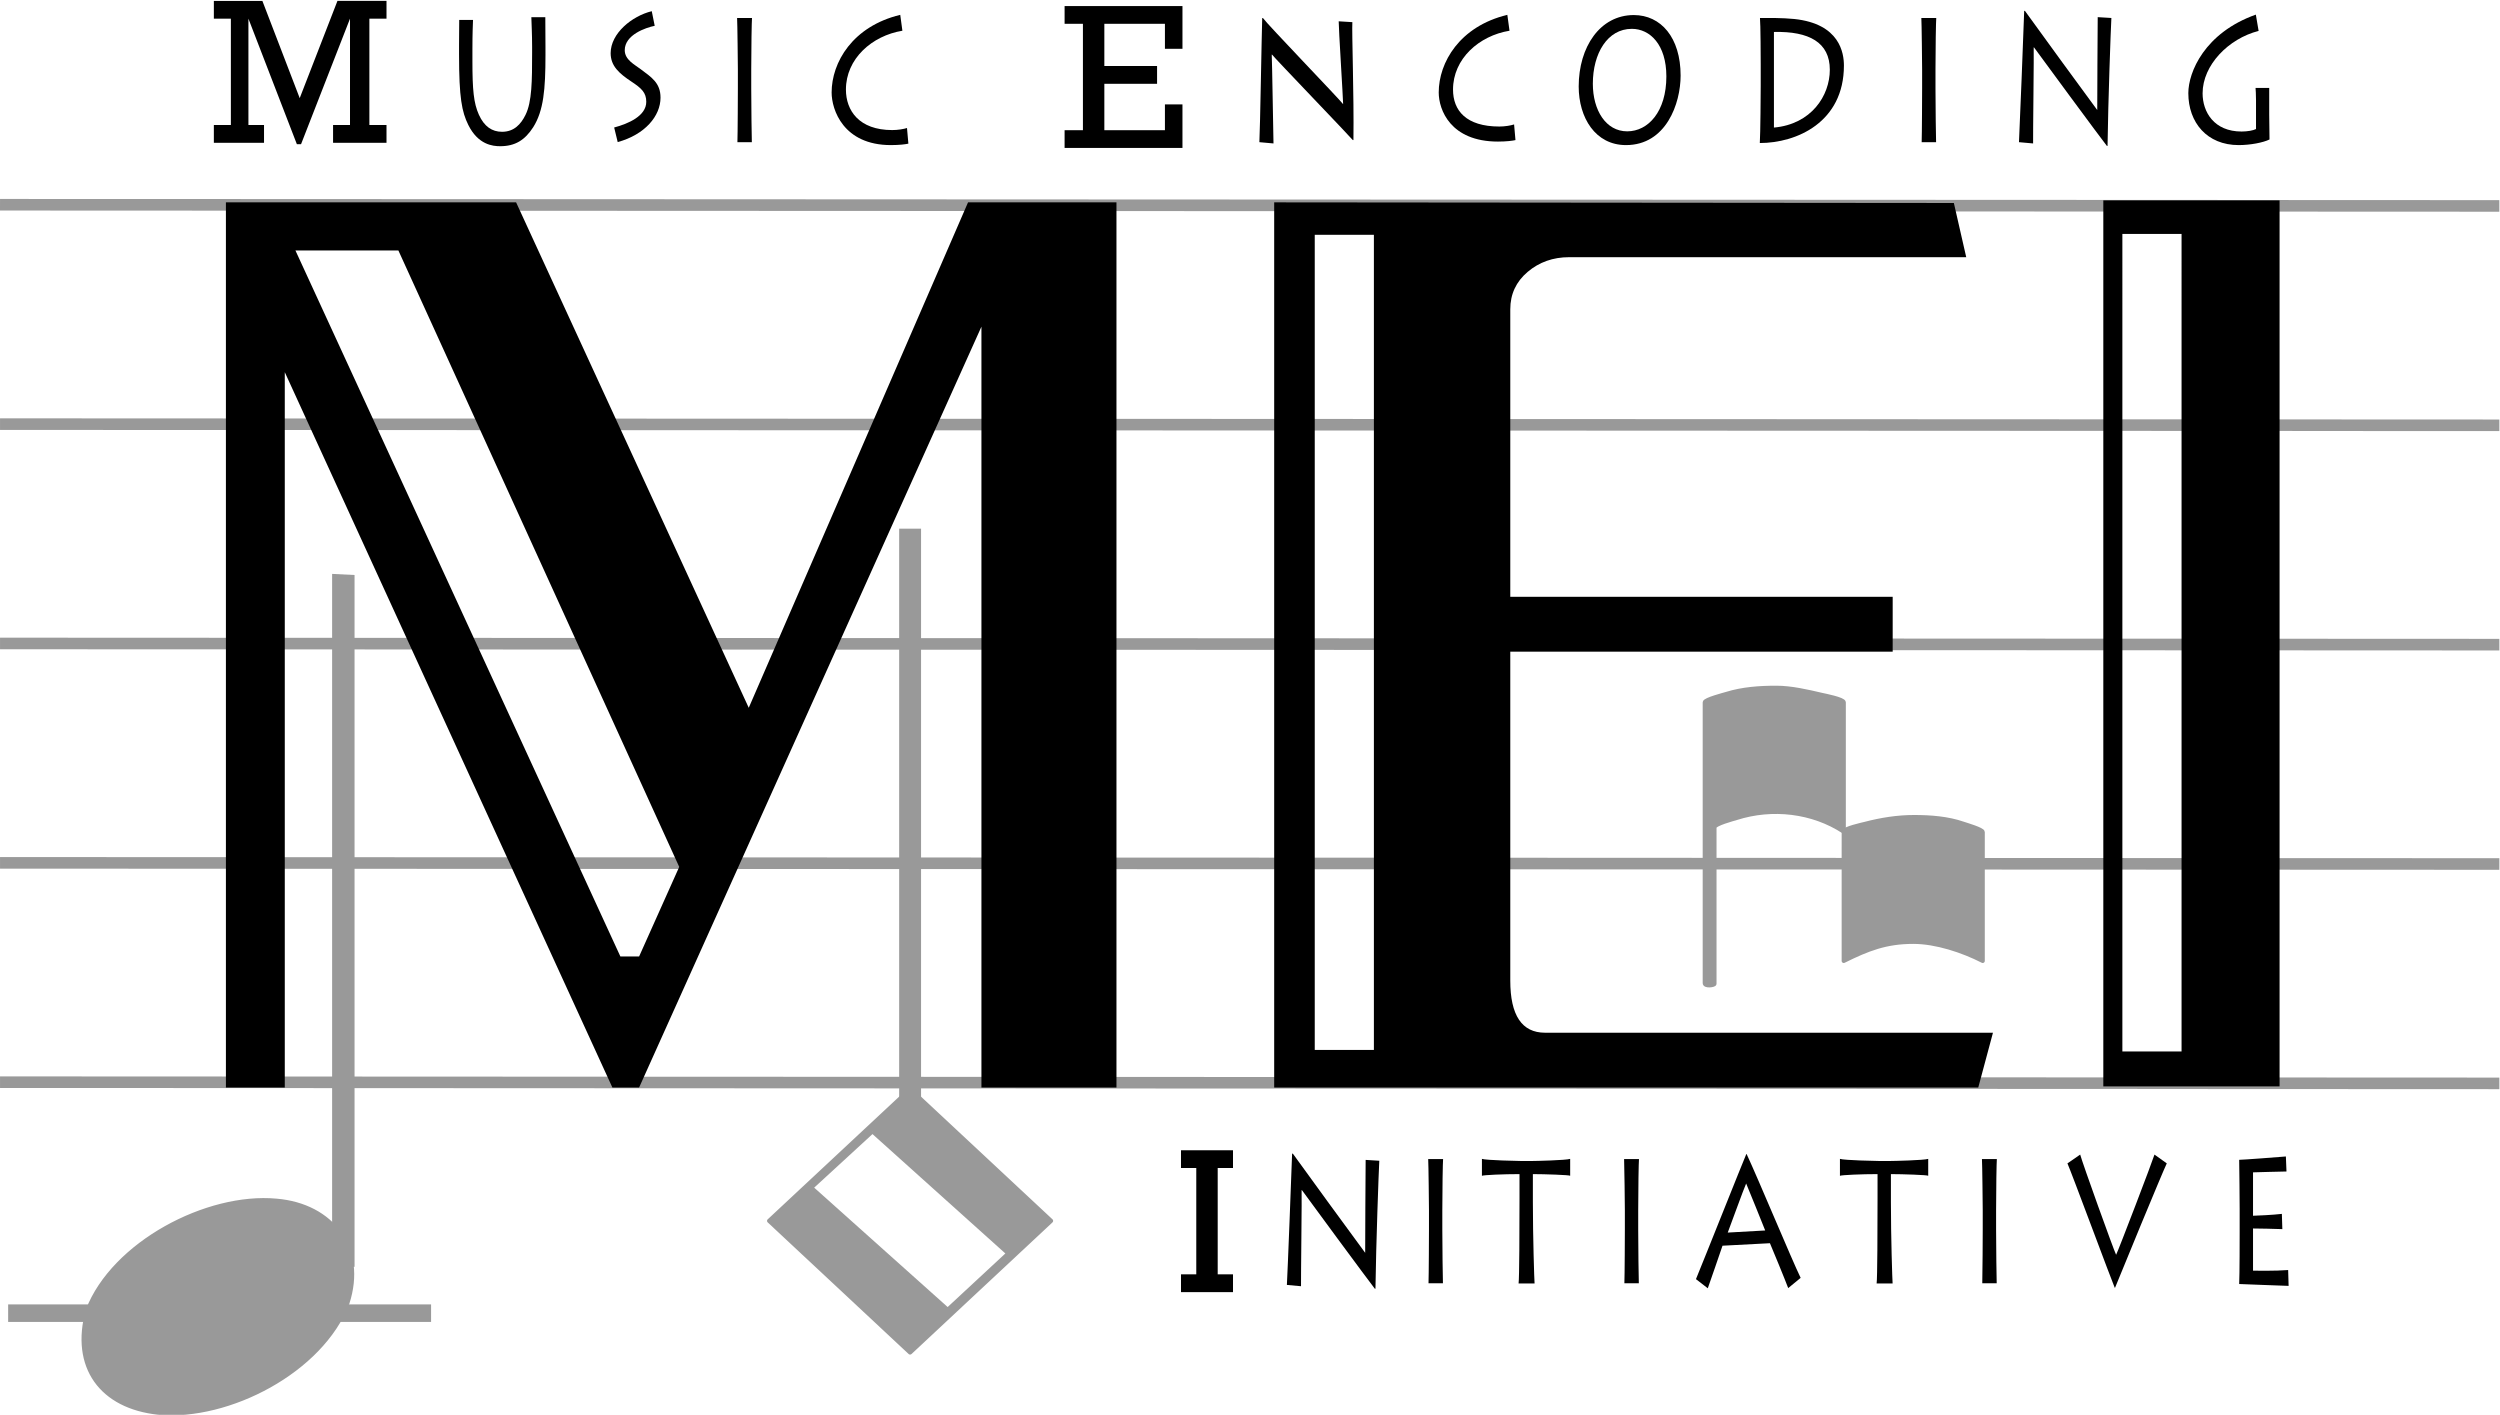 <svg xmlns="http://www.w3.org/2000/svg" width="454.923" height="257.448">
    <defs>
        <clipPath id="a" clipPathUnits="userSpaceOnUse">
            <path d="M0 792h612V0H0Z" />
        </clipPath>
    </defs>
    <path d="m0 0 .003 1.582 341.183-.161V-.161z"
        style="fill:#999;fill-opacity:1;fill-rule:nonzero;stroke:none"
        transform="matrix(1.333 0 0 -1.333 0 38.312)" />
    <path d="M0 0v1.582l341.186-.161V-.161z"
        style="fill:#999;fill-opacity:1;fill-rule:nonzero;stroke:none"
        transform="matrix(1.333 0 0 -1.333 .004 78.232)" />
    <path d="M0 0v1.582l341.186-.161V-.164z"
        style="fill:#999;fill-opacity:1;fill-rule:nonzero;stroke:none"
        transform="matrix(1.333 0 0 -1.333 .004 118.145)" />
    <path d="M0 0v1.582l341.188-.158-.005-1.582Z"
        style="fill:#999;fill-opacity:1;fill-rule:nonzero;stroke:none"
        transform="matrix(1.333 0 0 -1.333 .004 158.066)" />
    <path d="M0 0v1.582l341.186-.162V-.162z"
        style="fill:#999;fill-opacity:1;fill-rule:nonzero;stroke:none"
        transform="matrix(1.333 0 0 -1.333 .004 197.98)" />
    <g clip-path="url(#a)" transform="matrix(1.333 0 0 -1.333 -181.205 656.057)">
        <path
            d="M323.489 460.116h-8.074V348.834h8.074zm84.51-108.928-2.007-7.483h-96.114v120.837l92.783-.087 1.688-7.398h-54.211q-3.287-.002-5.66-2.007-2.372-2.01-2.371-5.109v-39.246h52.202v-7.486h-52.202v-44.9q-.002-7.12 4.747-7.121zM433.745 460.227h-8.08V348.633h8.08zm13.38-116.37h-24.062v120.955h24.062z"
            style="fill:#000;fill-opacity:1;fill-rule:nonzero;stroke:none" />
        <path
            d="m0 0-38.335 84.147h-14.054L-8.03-12.23h2.554zm59.689-30.119H41.256V73.747L-5.476-30.119h-3.647l-44.722 97.655v-97.655h-8.036V90.718h39.615L9.492 21.721l29.936 68.997h20.261z"
            style="fill:#000;fill-opacity:1;fill-rule:nonzero;stroke:none"
            transform="translate(228.658 373.824)" />
        <path d="M0 0v1.588h57.735V-.809H0Z"
            style="fill:#999;fill-opacity:1;fill-rule:nonzero;stroke:none"
            transform="translate(137.05 312.516)" />
        <path
            d="M0 0c9.504-.861 22.14 5.707 25.661 14.883 2.405 7.402-2.083 13.219-9.583 13.859-9.457.883-22.172-5.836-25.661-14.885C-11.707 6.188-7.743.805 0 0"
            style="fill:#999;fill-opacity:1;fill-rule:nonzero;stroke:#999;stroke-width:.762;stroke-linecap:butt;stroke-linejoin:round;stroke-miterlimit:10;stroke-dasharray:none;stroke-opacity:1"
            transform="translate(157.599 299.414)" />
        <path d="M0 0v94.429l3.062-.152V-.156H.773Z"
            style="fill:#999;fill-opacity:1;fill-rule:nonzero;stroke:none"
            transform="translate(181.276 319.394)" />
        <path d="M0 0v77.812h2.991V0H.407Z"
            style="fill:#999;fill-opacity:1;fill-rule:nonzero;stroke:none"
            transform="translate(258.682 342.188)" />
        <path
            d="m0 0 18.563-16.678-8.297-7.703-18.648 16.68zm5.133 5.729L-14.109-12.23 5.133-30.201 24.378-12.23Z"
            style="fill:#999;fill-opacity:1;fill-rule:nonzero;stroke:none"
            transform="translate(255.04 337.736)" />
        <path
            d="m0 0 18.563-16.678-8.297-7.703-18.648 16.68L0 0m5.133 5.729L-14.109-12.23 5.133-30.201 24.378-12.23 5.133 5.729"
            style="fill:none;stroke:#999;stroke-width:.571;stroke-linecap:butt;stroke-linejoin:round;stroke-miterlimit:10;stroke-dasharray:none;stroke-opacity:1"
            transform="translate(255.04 337.736)" />
        <path
            d="M0 0c-4.236 2.789-9.765 3.432-14.675 1.855-.375-.117-2.976-.796-2.976-1.275v-21.353c0-.2-1.319-.387-1.319.093v38.323c0 .378 2.69 1.066 2.962 1.151 2.2.683 4.518.841 6.8.841 2.039 0 4.245-.515 6.229-.978.307-.071 2.979-.586 2.979-1.014V0"
            style="fill:#999;fill-opacity:1;fill-rule:nonzero;stroke:#999;stroke-width:.571;stroke-linecap:butt;stroke-linejoin:round;stroke-miterlimit:10;stroke-dasharray:none;stroke-opacity:1"
            transform="translate(387.629 378.64)" />
        <path
            d="M0 0c3.278 1.629 5.774 2.607 9.489 2.607 3.12 0 6.744-1.209 9.481-2.607v17.584c0 .35-2.285 1.012-2.64 1.135-2.13.74-4.497.914-6.744.914s-4.515-.362-6.686-.932c-.296-.076-2.9-.638-2.9-1.066v-2.069z"
            style="fill:#999;fill-opacity:1;fill-rule:nonzero;stroke:none"
            transform="translate(387.629 360.992)" />
        <path
            d="M0 0c3.278 1.629 5.774 2.607 9.489 2.607 3.12 0 6.744-1.209 9.481-2.607v17.584c0 .35-2.285 1.012-2.64 1.135-2.13.74-4.497.914-6.744.914s-4.515-.362-6.686-.932c-.296-.076-2.9-.638-2.9-1.066v-2.069z"
            style="fill:none;stroke:#999;stroke-width:.571;stroke-linecap:butt;stroke-linejoin:round;stroke-miterlimit:10;stroke-dasharray:none;stroke-opacity:1"
            transform="translate(387.629 360.992)" />
        <path
            d="M0 0c0-3.932.167-5.728.879-7.321.732-1.626 1.805-2.338 3.164-2.338 1.635 0 2.578 1.028 3.205 2.308.882 1.767.902 4.673.902 8.491v.826c0 1.681-.082 3.105-.105 4.019h1.907c0-.539.021-2.138.021-4.046V.8c0-4.647-.252-7.579-1.673-9.832-1.137-1.767-2.476-2.596-4.512-2.596-1.022 0-3.012.202-4.353 2.909-.882 1.793-1.26 3.703-1.26 9.572v1.312c0 1.113.023 2.88.023 3.448H.082C.062 4.989 0 3.847 0 1.626Z"
            style="fill:#000;fill-opacity:1;fill-rule:nonzero;stroke:none"
            transform="translate(200.428 483.834)" />
        <path
            d="M0 0c1.928.516 4.383 1.57 4.383 3.507 0 1.254-.651 1.851-2.033 2.763C.715 7.356-.48 8.379-.48 10.146c0 2.709 2.912 5.074 5.613 5.73l.401-1.995c-1.236-.255-4.09-1.225-4.09-3.334 0-1.313 1.366-1.969 2.183-2.593C5.074 6.867 6.328 6.1 6.328 4.078c0-2.508-2.112-5.042-5.845-6.07Z"
            style="fill:#000;fill-opacity:1;fill-rule:nonzero;stroke:none"
            transform="translate(219.778 474.761)" />
        <path
            d="M0 0c0-2.426.062-6.753.082-7.324h-1.969c.041 1.054.062 6.723.062 7.35v2.622c0 .428-.062 6.411-.106 6.982H.105C.062 9.202 0 5.525 0 2.619Z"
            style="fill:#000;fill-opacity:1;fill-rule:nonzero;stroke:none"
            transform="translate(238.49 480.082)" />
        <path
            d="M0 0c-.354-.088-1.233-.199-2.388-.199-6.498 0-8.089 4.843-8.089 7.18 0 4.102 2.851 9.033 9.367 10.6l.293-2.168c-4.149-.683-7.708-3.817-7.708-8.033 0-2.851 1.775-5.528 6.325-5.528.776 0 1.573.14 2.012.281z"
            style="fill:#000;fill-opacity:1;fill-rule:nonzero;stroke:none"
            transform="translate(259.941 472.558)" />
        <path
            d="M0 0v14.52h-2.323v2.422h6.624L9.398 3.668l5.151 13.274h6.697V14.52h-2.338V0h2.338v-2.426h-7.295V0h2.312v14.52L9.58-2.619h-.571L2.396 14.52V0h2.13v-2.426h-6.849V0Z"
            style="fill:#000;fill-opacity:1;fill-rule:nonzero;stroke:none"
            transform="translate(167.454 475.101)" />
        <path
            d="M0 0c.105 1.822.305 14.432.387 16.939h.105c.545-.799 10.357-10.983 10.943-11.751 0 .683-.624 10.515-.607 11.312l1.866-.114c-.085-1.453.229-9.999.147-16.099h-.085C12.211.94 1.96 11.61 1.731 11.953h-.043c.043-.457.216-11.329.24-12.126Z"
            style="fill:#000;fill-opacity:1;fill-rule:nonzero;stroke:none"
            transform="translate(307.856 472.757)" />
        <path
            d="M0 0c-.354-.085-1.233-.202-2.388-.202-6.498 0-8.089 4.362-8.089 6.7 0 4.102 2.851 9.032 9.367 10.6l.296-2.168c-4.149-.683-7.711-3.818-7.711-8.034 0-2.85 1.778-5.044 6.328-5.044.773 0 1.57.143 2.009.287z"
            style="fill:#000;fill-opacity:1;fill-rule:nonzero;stroke:none"
            transform="translate(342.816 473.041)" />
        <path
            d="M0 0c0 4.327-2.224 6.495-4.717 6.495-3.331 0-5.32-3.36-5.32-7.494 0-3.618 1.778-6.498 4.693-6.498C-2.473-7.497 0-4.79 0 0m-11.968-1.371c0 5.388 2.912 9.747 7.524 9.747 3.688 0 6.389-3.05 6.389-8.262 0-3.794-1.966-9.489-7.459-9.489-4.169 0-6.454 3.729-6.454 8.004"
            style="fill:#000;fill-opacity:1;fill-rule:nonzero;stroke:none"
            transform="translate(363.415 481.734)" />
        <path
            d="M0 0c5.112.457 7.629 4.359 7.629 7.896 0 3.729-2.83 5.273-7.629 5.156zm-1.805 8.663c0 .513-.017 5.616-.102 6.299 1.093 0 3.041.029 4.696-.141 6.223-.659 6.765-4.673 6.765-6.357C9.554.715 3.082-2.109-1.928-2.109c.085 1.113.123 7.125.123 7.781z"
            style="fill:#000;fill-opacity:1;fill-rule:nonzero;stroke:none"
            transform="translate(378.099 474.75)" />
        <path
            d="M0 0c0-2.426.062-6.753.082-7.324h-1.969c.041 1.054.062 6.723.062 7.35v2.622c0 .428-.062 6.411-.106 6.982H.105C.062 9.202 0 5.525 0 2.619Z"
            style="fill:#000;fill-opacity:1;fill-rule:nonzero;stroke:none"
            transform="translate(400.153 480.082)" />
        <path
            d="M0 0c.103 1.822.627 15.416.712 17.921h.105c.545-.797 9.282-12.765 9.868-13.535 0 .685.044 11.885.064 12.682l1.866-.114c-.082-1.453-.442-11.37-.524-17.47h-.085c-.542.657-9.721 13.111-9.952 13.454H2.01C2.054 12.48 1.904.624 1.928-.173Z"
            style="fill:#000;fill-opacity:1;fill-rule:nonzero;stroke:none"
            transform="translate(411.55 472.757)" />
        <path
            d="M0 0c0-.938.041-3.103.041-3.416-.858-.428-2.619-.768-4.213-.768-4.315 0-6.87 3.077-6.87 7.093 0 2.851 2.221 8.236 9.217 10.717l.378-2.224c-4.125-1.054-7.647-4.673-7.647-8.519 0-2.537 1.55-5.215 5.323-5.215.794 0 1.591.141 1.969.34v3.934c0 .712-.044 1.538-.064 1.679H0V1.77Z"
            style="fill:#000;fill-opacity:1;fill-rule:nonzero;stroke:none"
            transform="translate(445.71 476.543)" />
        <path
            d="M0 0v14.52h-2.502v2.422h16.09v-5.833h-2.394v3.411h-8.27V8.757h7.198V6.334H2.924V0h8.27v3.521h2.394v-5.944h-16.09V0Z"
            style="fill:#000;fill-opacity:1;fill-rule:nonzero;stroke:none"
            transform="translate(283.769 474.395)" />
        <path
            d="M0 0c.105 1.822.627 15.416.712 17.92h.105c.545-.797 9.285-12.764 9.871-13.535 0 .685.041 11.886.064 12.683l1.863-.115c-.082-1.453-.442-11.369-.524-17.469h-.085c-.542.657-9.718 13.11-9.949 13.454H2.01C2.057 12.48 1.907.623 1.928-.174Z"
            style="fill:#000;fill-opacity:1;fill-rule:nonzero;stroke:none"
            transform="translate(311.612 316.758)" />
        <path
            d="M0 0c0-2.422.064-6.752.085-7.324h-1.969c.041 1.054.062 6.724.062 7.353v2.619c0 .432-.062 6.416-.106 6.983H.105C.064 9.205 0 5.529 0 2.623Z"
            style="fill:#000;fill-opacity:1;fill-rule:nonzero;stroke:none"
            transform="translate(332.83 324.307)" />
        <path
            d="M0 0c.105.621.126 7.689.126 11.539v3.391c-2.159 0-4.86-.116-5.13-.227v2.307c.545-.197 5.048-.287 5.259-.287h1.673c.36 0 4.509.09 5.115.287v-2.307c-.041.111-3.563.227-5.092.227v-3.762C1.951 6.236 2.142.48 2.183 0Z"
            style="fill:#000;fill-opacity:1;fill-rule:nonzero;stroke:none"
            transform="translate(343.241 316.957)" />
        <path
            d="M0 0c0-2.42.062-6.75.085-7.322h-1.972c.044 1.052.065 6.724.065 7.357V2.65c0 .432-.065 6.414-.103 6.983h2.03C.062 9.207 0 5.531 0 2.625Z"
            style="fill:#000;fill-opacity:1;fill-rule:nonzero;stroke:none"
            transform="translate(359.571 324.305)" />
        <path
            d="M0 0c-.214.539-2.411 6.008-2.599 6.412-.275-.57-2.349-6.301-2.513-6.699Zm-9.451-6.643C-8.446-4.219-2.997 9.486-2.578 10.43h.044C-.923 6.979 3.604-3.932 4.84-6.469L3.141-7.867C2.81-6.955.838-2.166.647-1.74l-6.474-.34c-.252-.772-1.72-4.99-2.01-5.813z"
            style="fill:#000;fill-opacity:1;fill-rule:nonzero;stroke:none"
            transform="translate(376.906 324.193)" />
        <path
            d="M0 0c.105.623.126 7.693.126 11.539v3.391c-2.156 0-4.86-.116-5.133-.229v2.309c.548-.199 5.051-.287 5.262-.287h1.676c.357 0 4.506.088 5.112.287v-2.309c-.041.113-3.563.229-5.092.229v-3.762C1.951 6.24 2.142.48 2.183 0Z"
            style="fill:#000;fill-opacity:1;fill-rule:nonzero;stroke:none"
            transform="translate(392.117 316.957)" />
        <path
            d="M0 0c0-2.422.062-6.752.082-7.324h-1.969c.038 1.054.062 6.724.062 7.357v2.615c0 .432-.062 6.416-.106 6.983H.103C.062 9.205 0 5.529 0 2.623Z"
            style="fill:#000;fill-opacity:1;fill-rule:nonzero;stroke:none"
            transform="translate(408.427 324.307)" />
        <path
            d="M0 0c-.609-1.252-6.393-15.299-7.063-16.98h-.041c-.358.796-5.954 15.875-6.458 16.98l1.741 1.201c.293-1.111 4.529-12.908 4.904-13.68.316.596 5.007 12.883 5.238 13.68z"
            style="fill:#000;fill-opacity:1;fill-rule:nonzero;stroke:none"
            transform="translate(431.727 333.352)" />
        <path
            d="M0 0c-.627 0-6.369.254-6.747.254.064 1.283.064 6.469.064 7.037v3.221c0 .4-.041 6.242-.064 6.697.463 0 5.429.371 6.375.457l.082-2.051c-.817 0-4.257-.117-4.567-.117V9.574c.351 0 2.786.114 3.937.254l.065-2.08c-.317 0-1.216.029-2.098.059-.861 0-1.696.029-1.904.029v-5.76c.457 0 3.014-.055 4.795.088z"
            style="fill:#000;fill-opacity:1;fill-rule:nonzero;stroke:none"
            transform="translate(448.358 316.629)" />
        <path d="M0 0v14.518h-2.086v2.425h7.099v-2.425H2.924V0h2.089v-2.422h-7.099V0Z"
            style="fill:#000;fill-opacity:1;fill-rule:nonzero;stroke:none"
            transform="translate(299.243 318.201)" />
    </g>
</svg>
